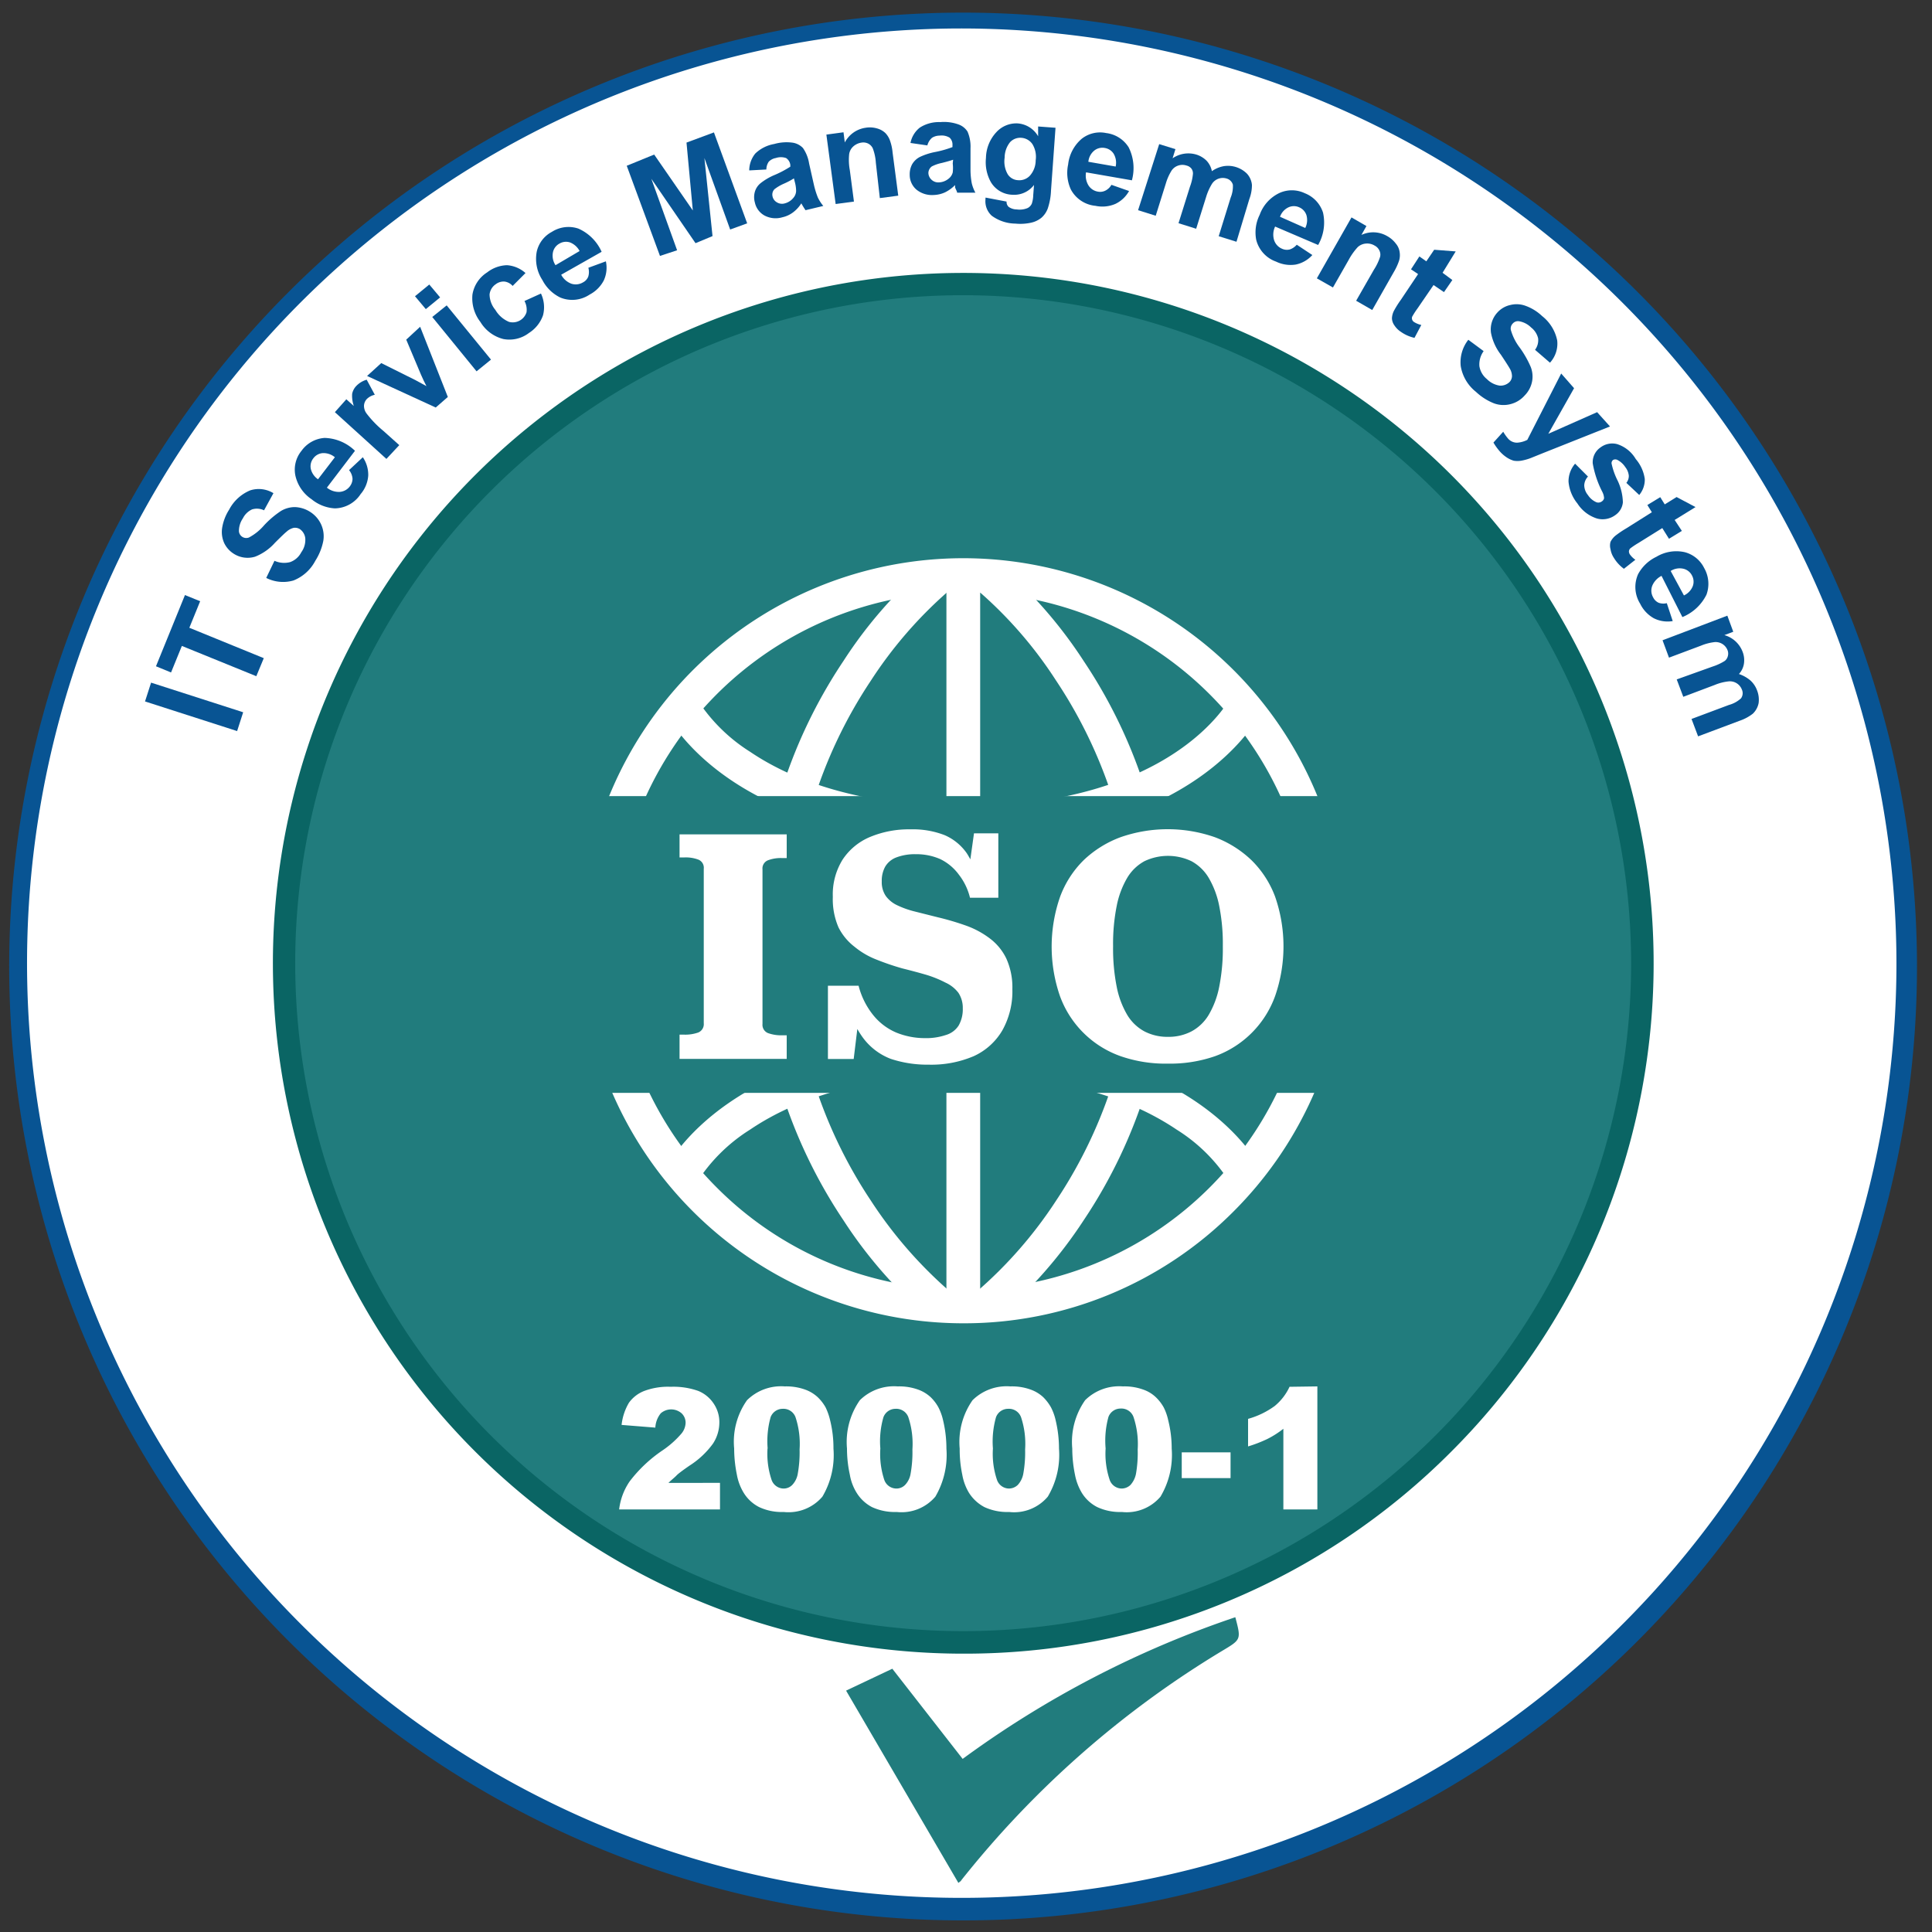 <svg id="Layer_1" data-name="Layer 1" xmlns="http://www.w3.org/2000/svg" viewBox="0 0 150 150"><rect x="0" y="0" width="150" height="150" fill="#333333" stroke="none"/><defs><style>.cls-1{fill:#fff;}.cls-2{fill:#085493;}.cls-3{fill:#217c7d;}.cls-4{fill:#0a6564;}</style></defs><g id="_4" data-name="4"><circle class="cls-1" cx="74.67" cy="74.78" r="73.44"/><path class="cls-2" d="M74.67,149.1a74.06,74.06,0,1,1,28.93-5.84A74,74,0,0,1,74.67,149.1Zm0-146.89a72.57,72.57,0,1,0,72.57,72.57A72.66,72.66,0,0,0,74.67,2.21Z"/><path class="cls-2" d="M18.41,56.76l-7.15-2.3L11.73,53l7.15,2.3Z"/><path class="cls-2" d="M19.9,52.5l-5.78-2.35-.84,2.06-1.17-.48,2.25-5.53,1.18.48-.84,2.06,5.78,2.36Z"/><path class="cls-2" d="M20.67,44.87l.64-1.33a1.83,1.83,0,0,0,1.22.1,1.56,1.56,0,0,0,.86-.76,1.63,1.63,0,0,0,.31-1.1,1,1,0,0,0-.42-.7.73.73,0,0,0-.47-.1,1.24,1.24,0,0,0-.56.3c-.15.12-.45.41-.91.87a4.06,4.06,0,0,1-1.53,1.07A2,2,0,0,1,18.16,43a2,2,0,0,1-.75-.83,2.09,2.09,0,0,1-.16-1.2,3.73,3.73,0,0,1,.54-1.4,3.25,3.25,0,0,1,1.64-1.5,2.18,2.18,0,0,1,1.8.22l-.73,1.33a1.28,1.28,0,0,0-.93-.07,1.49,1.49,0,0,0-.71.69,1.74,1.74,0,0,0-.31,1,.57.57,0,0,0,.78.49,4,4,0,0,0,1.16-.93,7.25,7.25,0,0,1,1.31-1.12,2.11,2.11,0,0,1,1.08-.31,2.33,2.33,0,0,1,1.18.36,2.27,2.27,0,0,1,.85.94A2.2,2.2,0,0,1,25.1,42a4.44,4.44,0,0,1-.62,1.54,3.27,3.27,0,0,1-1.7,1.53A2.9,2.9,0,0,1,20.67,44.87Z"/><path class="cls-2" d="M27.1,36.5l1.07-1a2.41,2.41,0,0,1,.42,1.42A2.47,2.47,0,0,1,28,38.36a2.44,2.44,0,0,1-2,1.11,3.12,3.12,0,0,1-1.81-.71,3,3,0,0,1-1.26-1.85A2.31,2.31,0,0,1,23.41,35a2.4,2.4,0,0,1,1.79-1,3.51,3.51,0,0,1,2.36,1l-2.18,2.86a1.46,1.46,0,0,0,1,.33,1.08,1.08,0,0,0,.79-.44,1,1,0,0,0,.2-.57A1.17,1.17,0,0,0,27.1,36.5Zm-1.1-1a1.38,1.38,0,0,0-.95-.32,1,1,0,0,0-.72.4,1,1,0,0,0-.2.82,1.36,1.36,0,0,0,.56.81Z"/><path class="cls-2" d="M31,34.56l-1,1.07L26,32l.89-1,.58.52a2.43,2.43,0,0,1-.13-.94,1.23,1.23,0,0,1,.29-.58,1.82,1.82,0,0,1,.84-.52l.63,1.17a1.26,1.26,0,0,0-.63.34.82.82,0,0,0-.21.5,1,1,0,0,0,.22.64,8.14,8.14,0,0,0,1.28,1.32Z"/><path class="cls-2" d="M33.83,31.64,28.5,29.19l1.1-1,2.65,1.32.86.47-.22-.44c-.07-.14-.13-.29-.2-.44l-1.15-2.73,1.08-1,2.15,5.45Z"/><path class="cls-2" d="M33.06,24l-.84-1,1.11-.91.84,1ZM37,28.83l-3.44-4.22,1.12-.9,3.44,4.21Z"/><path class="cls-2" d="M40.8,21.2l-1,1a1,1,0,0,0-.64-.34,1,1,0,0,0-.66.2,1.1,1.1,0,0,0-.49.8,1.91,1.91,0,0,0,.45,1.2,2.22,2.22,0,0,0,1.06.93,1.12,1.12,0,0,0,1.36-.75,1.42,1.42,0,0,0-.16-.87L42,22.79a2.48,2.48,0,0,1,.16,1.69,2.67,2.67,0,0,1-1.09,1.37,2.5,2.5,0,0,1-2,.47A2.91,2.91,0,0,1,37.3,25a3,3,0,0,1-.62-2.13,2.52,2.52,0,0,1,1.14-1.72,2.63,2.63,0,0,1,1.54-.56A2.4,2.4,0,0,1,40.8,21.2Z"/><path class="cls-2" d="M45.68,20.79l1.36-.5a2.36,2.36,0,0,1-.16,1.48,2.59,2.59,0,0,1-1.1,1.1,2.43,2.43,0,0,1-2.28.23,3.08,3.08,0,0,1-1.39-1.36,3,3,0,0,1-.44-2.19A2.31,2.31,0,0,1,42.85,18a2.39,2.39,0,0,1,2.06-.25,3.54,3.54,0,0,1,1.8,1.8l-3.14,1.78a1.48,1.48,0,0,0,.8.7,1.1,1.1,0,0,0,.9-.11.85.85,0,0,0,.4-.44A1.22,1.22,0,0,0,45.68,20.79ZM45,19.49a1.43,1.43,0,0,0-.75-.67,1,1,0,0,0-.81.09,1,1,0,0,0-.51.68,1.34,1.34,0,0,0,.2,1Z"/><path class="cls-2" d="M51.24,19.87l-2.58-7L50.79,12l3,4.34-.49-5.27,2.13-.79,2.58,7.06-1.32.48-2-5.55.63,6.06L54,18.88l-3.43-5,2,5.55Z"/><path class="cls-2" d="M59.5,13.16l-1.33.07a2.1,2.1,0,0,1,.47-1.31,2.81,2.81,0,0,1,1.47-.74,3.48,3.48,0,0,1,1.45-.1,1.4,1.4,0,0,1,.78.41,2.9,2.9,0,0,1,.48,1.21l.37,1.64a6.66,6.66,0,0,0,.31,1,3.24,3.24,0,0,0,.42.65l-1.38.33c-.06-.09-.14-.21-.24-.38s-.07-.13-.08-.16a2.63,2.63,0,0,1-.65.71,2.17,2.17,0,0,1-.83.38,1.84,1.84,0,0,1-1.39-.14,1.51,1.51,0,0,1-.74-1,1.53,1.53,0,0,1,0-.85,1.34,1.34,0,0,1,.47-.68,4.65,4.65,0,0,1,1-.59,8,8,0,0,0,1.28-.67l0-.14a.75.75,0,0,0-.33-.53,1.26,1.26,0,0,0-.8,0,1,1,0,0,0-.54.28A1.07,1.07,0,0,0,59.5,13.16Zm2.14.69a5.93,5.93,0,0,1-.8.42,3.38,3.38,0,0,0-.71.42.6.6,0,0,0-.15.56.69.69,0,0,0,.34.46.75.75,0,0,0,.61.08,1.25,1.25,0,0,0,.66-.42.86.86,0,0,0,.22-.54,2.66,2.66,0,0,0-.1-.7Z"/><path class="cls-2" d="M69.74,15.19l-1.43.19L68,12.63a3.8,3.8,0,0,0-.24-1.12.81.81,0,0,0-.35-.36.86.86,0,0,0-.51-.08,1.22,1.22,0,0,0-.64.29,1,1,0,0,0-.33.6,4.33,4.33,0,0,0,.05,1.25l.32,2.44-1.42.19-.72-5.39,1.33-.18.1.79A2.17,2.17,0,0,1,67.2,9.92a2,2,0,0,1,.89.05,1.51,1.51,0,0,1,.65.36,1.61,1.61,0,0,1,.35.56,3.77,3.77,0,0,1,.21.95Z"/><path class="cls-2" d="M72,11.29l-1.31-.19a2,2,0,0,1,.72-1.19A2.74,2.74,0,0,1,73,9.48a3.31,3.31,0,0,1,1.44.19,1.37,1.37,0,0,1,.68.55,2.94,2.94,0,0,1,.23,1.29l0,1.68a5.67,5.67,0,0,0,.1,1.05,3,3,0,0,0,.28.72l-1.42,0c0-.1-.1-.24-.16-.42a1.34,1.34,0,0,0,0-.17,2.85,2.85,0,0,1-.77.56,2.28,2.28,0,0,1-.89.21,1.91,1.91,0,0,1-1.34-.42,1.5,1.5,0,0,1-.52-1.14,1.64,1.64,0,0,1,.19-.83,1.47,1.47,0,0,1,.61-.57,5,5,0,0,1,1.13-.37,8.13,8.13,0,0,0,1.39-.39v-.15a.74.74,0,0,0-.22-.58,1.19,1.19,0,0,0-.78-.16,1.09,1.09,0,0,0-.59.17A1.17,1.17,0,0,0,72,11.29Zm2,1.11c-.19.07-.48.15-.87.25a3,3,0,0,0-.78.27.64.64,0,0,0-.27.52.74.74,0,0,0,.25.52.76.76,0,0,0,.58.2,1.26,1.26,0,0,0,.73-.28.9.9,0,0,0,.33-.49,3.1,3.1,0,0,0,0-.7Z"/><path class="cls-2" d="M76.52,15.34l1.63.31a.52.52,0,0,0,.16.41,1.09,1.09,0,0,0,.63.2,1.61,1.61,0,0,0,.85-.11.71.71,0,0,0,.32-.34,2.29,2.29,0,0,0,.11-.66l.06-.79a1.93,1.93,0,0,1-1.69.76,2,2,0,0,1-1.67-1,3.17,3.17,0,0,1-.37-1.86,3,3,0,0,1,.81-2A2.1,2.1,0,0,1,79,9.58a2,2,0,0,1,1.6,1l0-.76,1.35.1-.35,4.87a4.93,4.93,0,0,1-.26,1.42,1.77,1.77,0,0,1-.5.71,1.93,1.93,0,0,1-.79.37,3.87,3.87,0,0,1-1.22.07A3.16,3.16,0,0,1,77,16.75a1.51,1.51,0,0,1-.49-1.24A1.11,1.11,0,0,1,76.52,15.34ZM78,12.24a2,2,0,0,0,.24,1.29,1,1,0,0,0,.8.46,1.12,1.12,0,0,0,.92-.35,1.79,1.79,0,0,0,.45-1.19,1.89,1.89,0,0,0-.26-1.27,1.13,1.13,0,0,0-.85-.48,1.08,1.08,0,0,0-.88.34A1.94,1.94,0,0,0,78,12.24Z"/><path class="cls-2" d="M86.29,14.35l1.37.48a2.39,2.39,0,0,1-1.06,1,2.56,2.56,0,0,1-1.55.15,2.42,2.42,0,0,1-1.91-1.27,3.1,3.1,0,0,1-.21-1.94,3.06,3.06,0,0,1,1.06-2,2.3,2.3,0,0,1,1.89-.44,2.4,2.4,0,0,1,1.75,1.11A3.6,3.6,0,0,1,87.88,14l-3.56-.62a1.46,1.46,0,0,0,.18,1,1.07,1.07,0,0,0,.75.5.9.9,0,0,0,.59-.09A1.12,1.12,0,0,0,86.29,14.35Zm.33-1.42a1.38,1.38,0,0,0-.16-1,1,1,0,0,0-.68-.44,1,1,0,0,0-.82.2,1.28,1.28,0,0,0-.46.87Z"/><path class="cls-2" d="M90,11.19l1.26.39-.22.71A2.16,2.16,0,0,1,92.88,12a1.93,1.93,0,0,1,.8.48,1.64,1.64,0,0,1,.41.81,2.32,2.32,0,0,1,.93-.39,2.09,2.09,0,0,1,1.8.59,1.5,1.5,0,0,1,.38.87A3.06,3.06,0,0,1,97,15.45l-1,3.32-1.38-.43.93-3a2.28,2.28,0,0,0,.17-1,.7.7,0,0,0-.49-.48,1,1,0,0,0-1.13.41,4.3,4.3,0,0,0-.45,1l-.78,2.49-1.37-.43.89-2.84a3.73,3.73,0,0,0,.23-1,.62.62,0,0,0-.12-.4.69.69,0,0,0-.39-.24,1,1,0,0,0-.62,0,1,1,0,0,0-.52.38,4,4,0,0,0-.45,1l-.79,2.52-1.37-.43Z"/><path class="cls-2" d="M100.68,19l1.21.8a2.37,2.37,0,0,1-1.29.74,2.59,2.59,0,0,1-1.53-.23,2.42,2.42,0,0,1-1.54-1.7,3.06,3.06,0,0,1,.27-1.93A3,3,0,0,1,99.3,15a2.33,2.33,0,0,1,2,0,2.4,2.4,0,0,1,1.42,1.51,3.51,3.51,0,0,1-.38,2.51L99,17.59a1.45,1.45,0,0,0-.08,1.05,1.09,1.09,0,0,0,.61.67.91.91,0,0,0,.6.06A1.22,1.22,0,0,0,100.68,19Zm.66-1.3a1.38,1.38,0,0,0,.09-1,1,1,0,0,0-.55-.6,1,1,0,0,0-.85,0,1.28,1.28,0,0,0-.65.73Z"/><path class="cls-2" d="M106.54,24.07l-1.25-.72,1.38-2.41a4.17,4.17,0,0,0,.48-1,.71.71,0,0,0-.06-.5.8.8,0,0,0-.36-.37,1.11,1.11,0,0,0-.68-.16,1.06,1.06,0,0,0-.63.27,4.83,4.83,0,0,0-.71,1l-1.22,2.14-1.25-.71,2.69-4.73,1.16.67-.39.69a2.16,2.16,0,0,1,2,.09,2.12,2.12,0,0,1,.67.58,1.28,1.28,0,0,1,.3.68,1.48,1.48,0,0,1-.05.66,4.55,4.55,0,0,1-.41.88Z"/><path class="cls-2" d="M112.76,21.74l-.65.94-.81-.55-1.24,1.81a6.39,6.39,0,0,0-.42.65.36.36,0,0,0,0,.23.36.36,0,0,0,.16.19,1.76,1.76,0,0,0,.55.22l-.53,1a2.91,2.91,0,0,1-1.06-.47,1.7,1.7,0,0,1-.5-.5,1,1,0,0,1-.19-.54,1.42,1.42,0,0,1,.15-.58,7.53,7.53,0,0,1,.54-.86l1.34-2-.55-.37.65-1,.54.38.61-.9,1.67.13L112,21.18Z"/><path class="cls-2" d="M114,26.38l1.19.88a1.76,1.76,0,0,0-.33,1.17,1.61,1.61,0,0,0,.58,1,1.76,1.76,0,0,0,1,.51,1,1,0,0,0,.77-.29.69.69,0,0,0,.18-.44,1.18,1.18,0,0,0-.18-.61c-.09-.16-.32-.52-.68-1.06a4,4,0,0,1-.77-1.7,1.93,1.93,0,0,1,.5-1.58,1.89,1.89,0,0,1,1-.58,2,2,0,0,1,1.2.07,3.68,3.68,0,0,1,1.27.79,3.22,3.22,0,0,1,1.17,1.89,2.19,2.19,0,0,1-.56,1.73l-1.16-1a1.25,1.25,0,0,0,.24-.89,1.5,1.5,0,0,0-.54-.84,1.74,1.74,0,0,0-.95-.49.54.54,0,0,0-.49.19.55.55,0,0,0-.14.48A4.08,4.08,0,0,0,118,27a7.8,7.8,0,0,1,.85,1.5,2.06,2.06,0,0,1,.1,1.12,2.12,2.12,0,0,1-.58,1.09,2.16,2.16,0,0,1-1.07.66,2.14,2.14,0,0,1-1.32-.06,4.42,4.42,0,0,1-1.39-.89,3.22,3.22,0,0,1-1.18-2A2.82,2.82,0,0,1,114,26.38Z"/><path class="cls-2" d="M121.21,29l1,1.14-2,3.54L124,32l1,1.11-5.18,2.06-.94.38a4,4,0,0,1-.78.22,1.8,1.8,0,0,1-.57,0,2,2,0,0,1-.54-.25,2.77,2.77,0,0,1-.56-.49,4.54,4.54,0,0,1-.48-.67l.76-.84a3.37,3.37,0,0,0,.35.5.92.92,0,0,0,.72.35,2,2,0,0,0,.8-.22Z"/><path class="cls-2" d="M122.29,36l1,1a1.06,1.06,0,0,0-.29.68,1.23,1.23,0,0,0,.29.76,1.47,1.47,0,0,0,.67.56.46.46,0,0,0,.42-.08.38.38,0,0,0,.16-.24,1.22,1.22,0,0,0-.14-.5,7.66,7.66,0,0,1-.74-2.2,1.39,1.39,0,0,1,.6-1.24,1.51,1.51,0,0,1,1.29-.26A2.59,2.59,0,0,1,127,35.64a3,3,0,0,1,.7,1.55,1.86,1.86,0,0,1-.43,1.24l-1-.94a.85.85,0,0,0,.19-.56,1.27,1.27,0,0,0-.27-.66,1.66,1.66,0,0,0-.61-.56.37.37,0,0,0-.34,0,.32.32,0,0,0-.12.27,5.44,5.44,0,0,0,.47,1.33A4.15,4.15,0,0,1,126,39a1.35,1.35,0,0,1-.6,1,1.66,1.66,0,0,1-1.4.26,2.81,2.81,0,0,1-1.53-1.17,3.11,3.11,0,0,1-.69-1.69A2.11,2.11,0,0,1,122.29,36Z"/><path class="cls-2" d="M130.58,41.22l-1,.61-.52-.83-1.86,1.16a6,6,0,0,0-.64.43.4.4,0,0,0-.09.21.44.44,0,0,0,.07.24,1.7,1.7,0,0,0,.43.42l-.89.7a2.92,2.92,0,0,1-.78-.85,1.7,1.7,0,0,1-.26-.67,1.06,1.06,0,0,1,0-.57,1.49,1.49,0,0,1,.37-.47,7.71,7.71,0,0,1,.84-.57l2-1.26-.35-.56,1-.61.35.56.92-.57,1.47.78-1.62,1Z"/><path class="cls-2" d="M129.41,46.83l.46,1.39A2.37,2.37,0,0,1,128.4,48a2.59,2.59,0,0,1-1.06-1.13,2.45,2.45,0,0,1-.16-2.29,3.16,3.16,0,0,1,1.42-1.35,3,3,0,0,1,2.2-.36,2.34,2.34,0,0,1,1.51,1.23,2.46,2.46,0,0,1,.18,2.07,3.6,3.6,0,0,1-1.87,1.74L129,44.71a1.51,1.51,0,0,0-.72.77,1.05,1.05,0,0,0,.07.9.88.88,0,0,0,.43.42A1.09,1.09,0,0,0,129.41,46.83Zm1.33-.6a1.34,1.34,0,0,0,.69-.73,1,1,0,0,0-.06-.81,1,1,0,0,0-.66-.53,1.3,1.3,0,0,0-1,.17Z"/><path class="cls-2" d="M134.11,47.8l.46,1.25-.69.26a2.13,2.13,0,0,1,1.41,1.28,1.81,1.81,0,0,1,.11.93,1.53,1.53,0,0,1-.39.81,2.72,2.72,0,0,1,.89.5,1.93,1.93,0,0,1,.51.75,2,2,0,0,1,.13,1,1.55,1.55,0,0,1-.45.83,3.44,3.44,0,0,1-1,.54l-3.25,1.22-.51-1.35,2.91-1.09a2.26,2.26,0,0,0,.93-.51.68.68,0,0,0,.07-.68,1,1,0,0,0-.37-.47,1,1,0,0,0-.64-.17,3.88,3.88,0,0,0-1.1.28l-2.44.92-.51-1.35,2.79-1a4.16,4.16,0,0,0,.93-.43.65.65,0,0,0,.24-.35.73.73,0,0,0,0-.45,1,1,0,0,0-.38-.5,1,1,0,0,0-.61-.17,3.91,3.91,0,0,0-1.09.28l-2.48.93-.5-1.35Z"/><ellipse class="cls-3" cx="74.79" cy="74.78" rx="52.72" ry="52.74"/><path class="cls-4" d="M74.79,128.39a53.6,53.6,0,1,1,37.9-15.7A53.29,53.29,0,0,1,74.79,128.39Zm0-105.47a51.86,51.86,0,1,0,51.85,51.86A51.91,51.91,0,0,0,74.79,22.92Z"/><path class="cls-1" d="M74.79,102.74h0a29.7,29.7,0,1,1,21-8.7A29.51,29.51,0,0,1,74.79,102.74Zm0-2.62h0a27.07,27.07,0,1,0-19.15-7.93,26.9,26.9,0,0,0,19.15,7.93Z"/><rect class="cls-1" x="73.48" y="44.74" width="2.62" height="56.59"/><rect class="cls-1" x="46.5" y="71.72" width="56.59" height="2.62"/><path class="cls-1" d="M72.16,102.36a34.91,34.91,0,0,1-6.67-7.61,39,39,0,0,1,0-43.44,34.4,34.4,0,0,1,6.67-7.6l1.62,2.06-.81-1,.81,1a33.09,33.09,0,0,0-6.17,7.08,36.38,36.38,0,0,0,0,40.36,33.65,33.65,0,0,0,6.17,7.09Z"/><path class="cls-1" d="M77.43,102.36l-1.62-2.06A33.46,33.46,0,0,0,82,93.21a36.38,36.38,0,0,0,0-40.36,32.46,32.46,0,0,0-6.17-7.08l1.63-2.06a35,35,0,0,1,6.67,7.6,39,39,0,0,1,0,43.44A35.53,35.53,0,0,1,77.43,102.36Z"/><path class="cls-1" d="M74.79,65.22c-18,0-22.88-9.45-23.08-9.86l2.35-1.17-1.17.59,1.16-.6a13.31,13.31,0,0,0,4.19,4.19c2.85,1.93,8,4.22,16.55,4.22,16.34,0,20.69-8.32,20.73-8.4l2.35,1.17C97.67,55.77,92.74,65.22,74.79,65.22Z"/><path class="cls-1" d="M54.05,91.88,51.71,90.7c.2-.4,5.13-9.85,23.08-9.85S97.67,90.3,97.87,90.7l-2.35,1.17a13,13,0,0,0-4.17-4.17c-2.86-1.93-8-4.23-16.56-4.23s-13.7,2.3-16.55,4.23A13.23,13.23,0,0,0,54.05,91.88Z"/><rect class="cls-3" x="43.16" y="61.81" width="62.95" height="23.04"/><path class="cls-1" d="M54.64,79.45v-12a.68.68,0,0,0-.42-.71,2.79,2.79,0,0,0-1.07-.17h-.39V64.78h8.32v1.84h-.36a2.83,2.83,0,0,0-1.09.17.68.68,0,0,0-.43.71v12a.69.69,0,0,0,.43.71,3,3,0,0,0,1.09.17h.36v1.83H52.76V80.33h.39a3,3,0,0,0,1.07-.17A.7.7,0,0,0,54.64,79.45Z"/><path class="cls-1" d="M71.78,80.6a4.8,4.8,0,0,0,1.65-.24,1.76,1.76,0,0,0,1-.74,2.54,2.54,0,0,0,.32-1.33,2.11,2.11,0,0,0-.34-1.21,2.62,2.62,0,0,0-1-.79A8.66,8.66,0,0,0,72,75.71c-.57-.17-1.21-.34-1.93-.52a19.93,19.93,0,0,1-2-.68,6.19,6.19,0,0,1-1.72-1A4.37,4.37,0,0,1,65.1,72a5.51,5.51,0,0,1-.44-2.37,5.12,5.12,0,0,1,.76-2.89,4.74,4.74,0,0,1,2.11-1.75,7.83,7.83,0,0,1,3.17-.6,6.8,6.8,0,0,1,2.64.45,4.05,4.05,0,0,1,1.73,1.42,7.15,7.15,0,0,1,1,2.59L75.16,68l.46-3.3h1.89v5h-2.2a4.72,4.72,0,0,0-.87-1.8A3.89,3.89,0,0,0,73,66.7a4.59,4.59,0,0,0-1.89-.38,4.05,4.05,0,0,0-1.52.25,1.71,1.71,0,0,0-.86.71,2.25,2.25,0,0,0-.27,1.15,1.91,1.91,0,0,0,.31,1.13,2.28,2.28,0,0,0,.88.72,7.09,7.09,0,0,0,1.38.49l1.79.45a21,21,0,0,1,2.17.64,6.87,6.87,0,0,1,1.86,1,4.25,4.25,0,0,1,1.28,1.56,5.43,5.43,0,0,1,.47,2.38A6.19,6.19,0,0,1,77.82,80a4.94,4.94,0,0,1-2.22,2,8.38,8.38,0,0,1-3.5.66,9,9,0,0,1-2.94-.45A4.82,4.82,0,0,1,67,80.57a7,7,0,0,1-1.25-3l1,.78-.47,3.87h-2V76.53h2.38a6,6,0,0,0,1.15,2.3,4.61,4.61,0,0,0,1.78,1.34A5.87,5.87,0,0,0,71.78,80.6Z"/><path class="cls-1" d="M90.68,82.58A10.64,10.64,0,0,1,87,82a7.76,7.76,0,0,1-4.7-4.65,11.76,11.76,0,0,1,0-7.71,7.77,7.77,0,0,1,1.85-2.87A8.36,8.36,0,0,1,87,65a11.11,11.11,0,0,1,7.32,0,8.36,8.36,0,0,1,2.85,1.79A7.77,7.77,0,0,1,99,69.62a11.76,11.76,0,0,1,0,7.71A7.76,7.76,0,0,1,94.34,82,10.64,10.64,0,0,1,90.68,82.58Zm0-2.08a3.82,3.82,0,0,0,1.82-.42,3.48,3.48,0,0,0,1.34-1.28,6.91,6.91,0,0,0,.82-2.19,15.18,15.18,0,0,0,.28-3.14,15,15,0,0,0-.28-3.13,6.91,6.91,0,0,0-.82-2.19,3.51,3.51,0,0,0-1.34-1.29,4.24,4.24,0,0,0-3.64,0,3.51,3.51,0,0,0-1.34,1.29,6.91,6.91,0,0,0-.82,2.19,15,15,0,0,0-.28,3.13,15.18,15.18,0,0,0,.28,3.14,6.91,6.91,0,0,0,.82,2.19,3.48,3.48,0,0,0,1.34,1.28A3.85,3.85,0,0,0,90.68,80.5Z"/><path class="cls-1" d="M55.9,117.19H48.07a4.85,4.85,0,0,1,.82-2.18,10.82,10.82,0,0,1,2.56-2.41,7.4,7.4,0,0,0,1.46-1.3,1.38,1.38,0,0,0,.32-.83,1,1,0,0,0-.31-.74,1.23,1.23,0,0,0-1.62,0,1.92,1.92,0,0,0-.42,1.11l-2.62-.21a4.28,4.28,0,0,1,.57-1.72A2.64,2.64,0,0,1,50,108a5.26,5.26,0,0,1,2.07-.33,5.77,5.77,0,0,1,2.14.32,2.62,2.62,0,0,1,1.21,1,2.55,2.55,0,0,1,.43,1.46,3,3,0,0,1-.5,1.64,6.68,6.68,0,0,1-1.83,1.71c-.52.36-.87.62-1,.76s-.39.34-.62.57H55.9Z"/><path class="cls-1" d="M57,112.46a5.57,5.57,0,0,1,1-3.75,3.76,3.76,0,0,1,2.93-1.07,4.33,4.33,0,0,1,1.56.24,2.85,2.85,0,0,1,1,.6,3.36,3.36,0,0,1,.61.79,4.68,4.68,0,0,1,.35,1,8.89,8.89,0,0,1,.26,2.2,6.34,6.34,0,0,1-.86,3.73,3.45,3.45,0,0,1-3,1.19,4.15,4.15,0,0,1-1.91-.38,3,3,0,0,1-1.2-1.11,4.08,4.08,0,0,1-.53-1.41A10.19,10.19,0,0,1,57,112.46Zm2.59,0a6.34,6.34,0,0,0,.32,2.45,1,1,0,0,0,.92.66.93.93,0,0,0,.68-.28,1.65,1.65,0,0,0,.43-.88,9.35,9.35,0,0,0,.14-1.88,6.57,6.57,0,0,0-.32-2.51,1,1,0,0,0-1-.64,1,1,0,0,0-.93.65A6.94,6.94,0,0,0,59.6,112.46Z"/><path class="cls-1" d="M65.76,112.46a5.64,5.64,0,0,1,1-3.75,3.78,3.78,0,0,1,2.94-1.07,4.33,4.33,0,0,1,1.56.24,2.85,2.85,0,0,1,1,.6,3.3,3.3,0,0,1,.6.79,4.17,4.17,0,0,1,.36,1,9.4,9.4,0,0,1,.26,2.2,6.41,6.41,0,0,1-.86,3.73,3.45,3.45,0,0,1-3,1.19,4.23,4.23,0,0,1-1.92-.38,3.08,3.08,0,0,1-1.19-1.11,3.89,3.89,0,0,1-.53-1.41A9.47,9.47,0,0,1,65.76,112.46Zm2.59,0a6.39,6.39,0,0,0,.31,2.45,1,1,0,0,0,.92.66.94.94,0,0,0,.69-.28,1.65,1.65,0,0,0,.43-.88,9.35,9.35,0,0,0,.14-1.88,6.57,6.57,0,0,0-.32-2.51,1,1,0,0,0-1-.64,1,1,0,0,0-.93.65A6.7,6.7,0,0,0,68.35,112.46Z"/><path class="cls-1" d="M74.51,112.46a5.64,5.64,0,0,1,1-3.75,3.77,3.77,0,0,1,2.94-1.07,4.24,4.24,0,0,1,1.55.24,2.81,2.81,0,0,1,1,.6,3.59,3.59,0,0,1,.6.79,4.17,4.17,0,0,1,.36,1,9.4,9.4,0,0,1,.26,2.2,6.33,6.33,0,0,1-.87,3.73,3.42,3.42,0,0,1-3,1.19,4.23,4.23,0,0,1-1.92-.38,3.18,3.18,0,0,1-1.2-1.11,4.09,4.09,0,0,1-.52-1.41A9.47,9.47,0,0,1,74.51,112.46Zm2.58,0a6.34,6.34,0,0,0,.32,2.45,1,1,0,0,0,.92.66,1,1,0,0,0,.69-.28,1.73,1.73,0,0,0,.43-.88,9.35,9.35,0,0,0,.14-1.88,6.57,6.57,0,0,0-.32-2.51,1,1,0,0,0-1-.64,1,1,0,0,0-.94.65A6.94,6.94,0,0,0,77.09,112.46Z"/><path class="cls-1" d="M83.25,112.46a5.63,5.63,0,0,1,1-3.75,3.76,3.76,0,0,1,2.93-1.07,4.26,4.26,0,0,1,1.56.24,2.68,2.68,0,0,1,1,.6,3.36,3.36,0,0,1,.61.79,4.16,4.16,0,0,1,.35,1,8.9,8.9,0,0,1,.27,2.2,6.33,6.33,0,0,1-.87,3.73,3.44,3.44,0,0,1-3,1.19,4.18,4.18,0,0,1-1.91-.38,3,3,0,0,1-1.2-1.11,4.29,4.29,0,0,1-.53-1.41A10.19,10.19,0,0,1,83.25,112.46Zm2.59,0a6.34,6.34,0,0,0,.32,2.45,1,1,0,0,0,.92.66,1,1,0,0,0,.69-.28,1.81,1.81,0,0,0,.43-.88,9.52,9.52,0,0,0,.13-1.88A6.62,6.62,0,0,0,88,110a1,1,0,0,0-1-.64,1,1,0,0,0-.94.65A6.94,6.94,0,0,0,85.84,112.46Z"/><path class="cls-1" d="M91.75,112.76h3.79v2H91.75Z"/><path class="cls-1" d="M102.28,107.64v9.55H99.64v-6.26a7.29,7.29,0,0,1-1.24.79,10.52,10.52,0,0,1-1.5.58v-2.14a6.43,6.43,0,0,0,2.07-1,4.24,4.24,0,0,0,1.15-1.49Z"/><path class="cls-3" d="M65.69,131.26l3.59-1.7,5.46,7a77.8,77.8,0,0,1,21.17-11c.46,1.74.45,1.73-1,2.6A75.71,75.71,0,0,0,74.62,146c0,.05-.08.07-.21.19Z"/></g></svg>